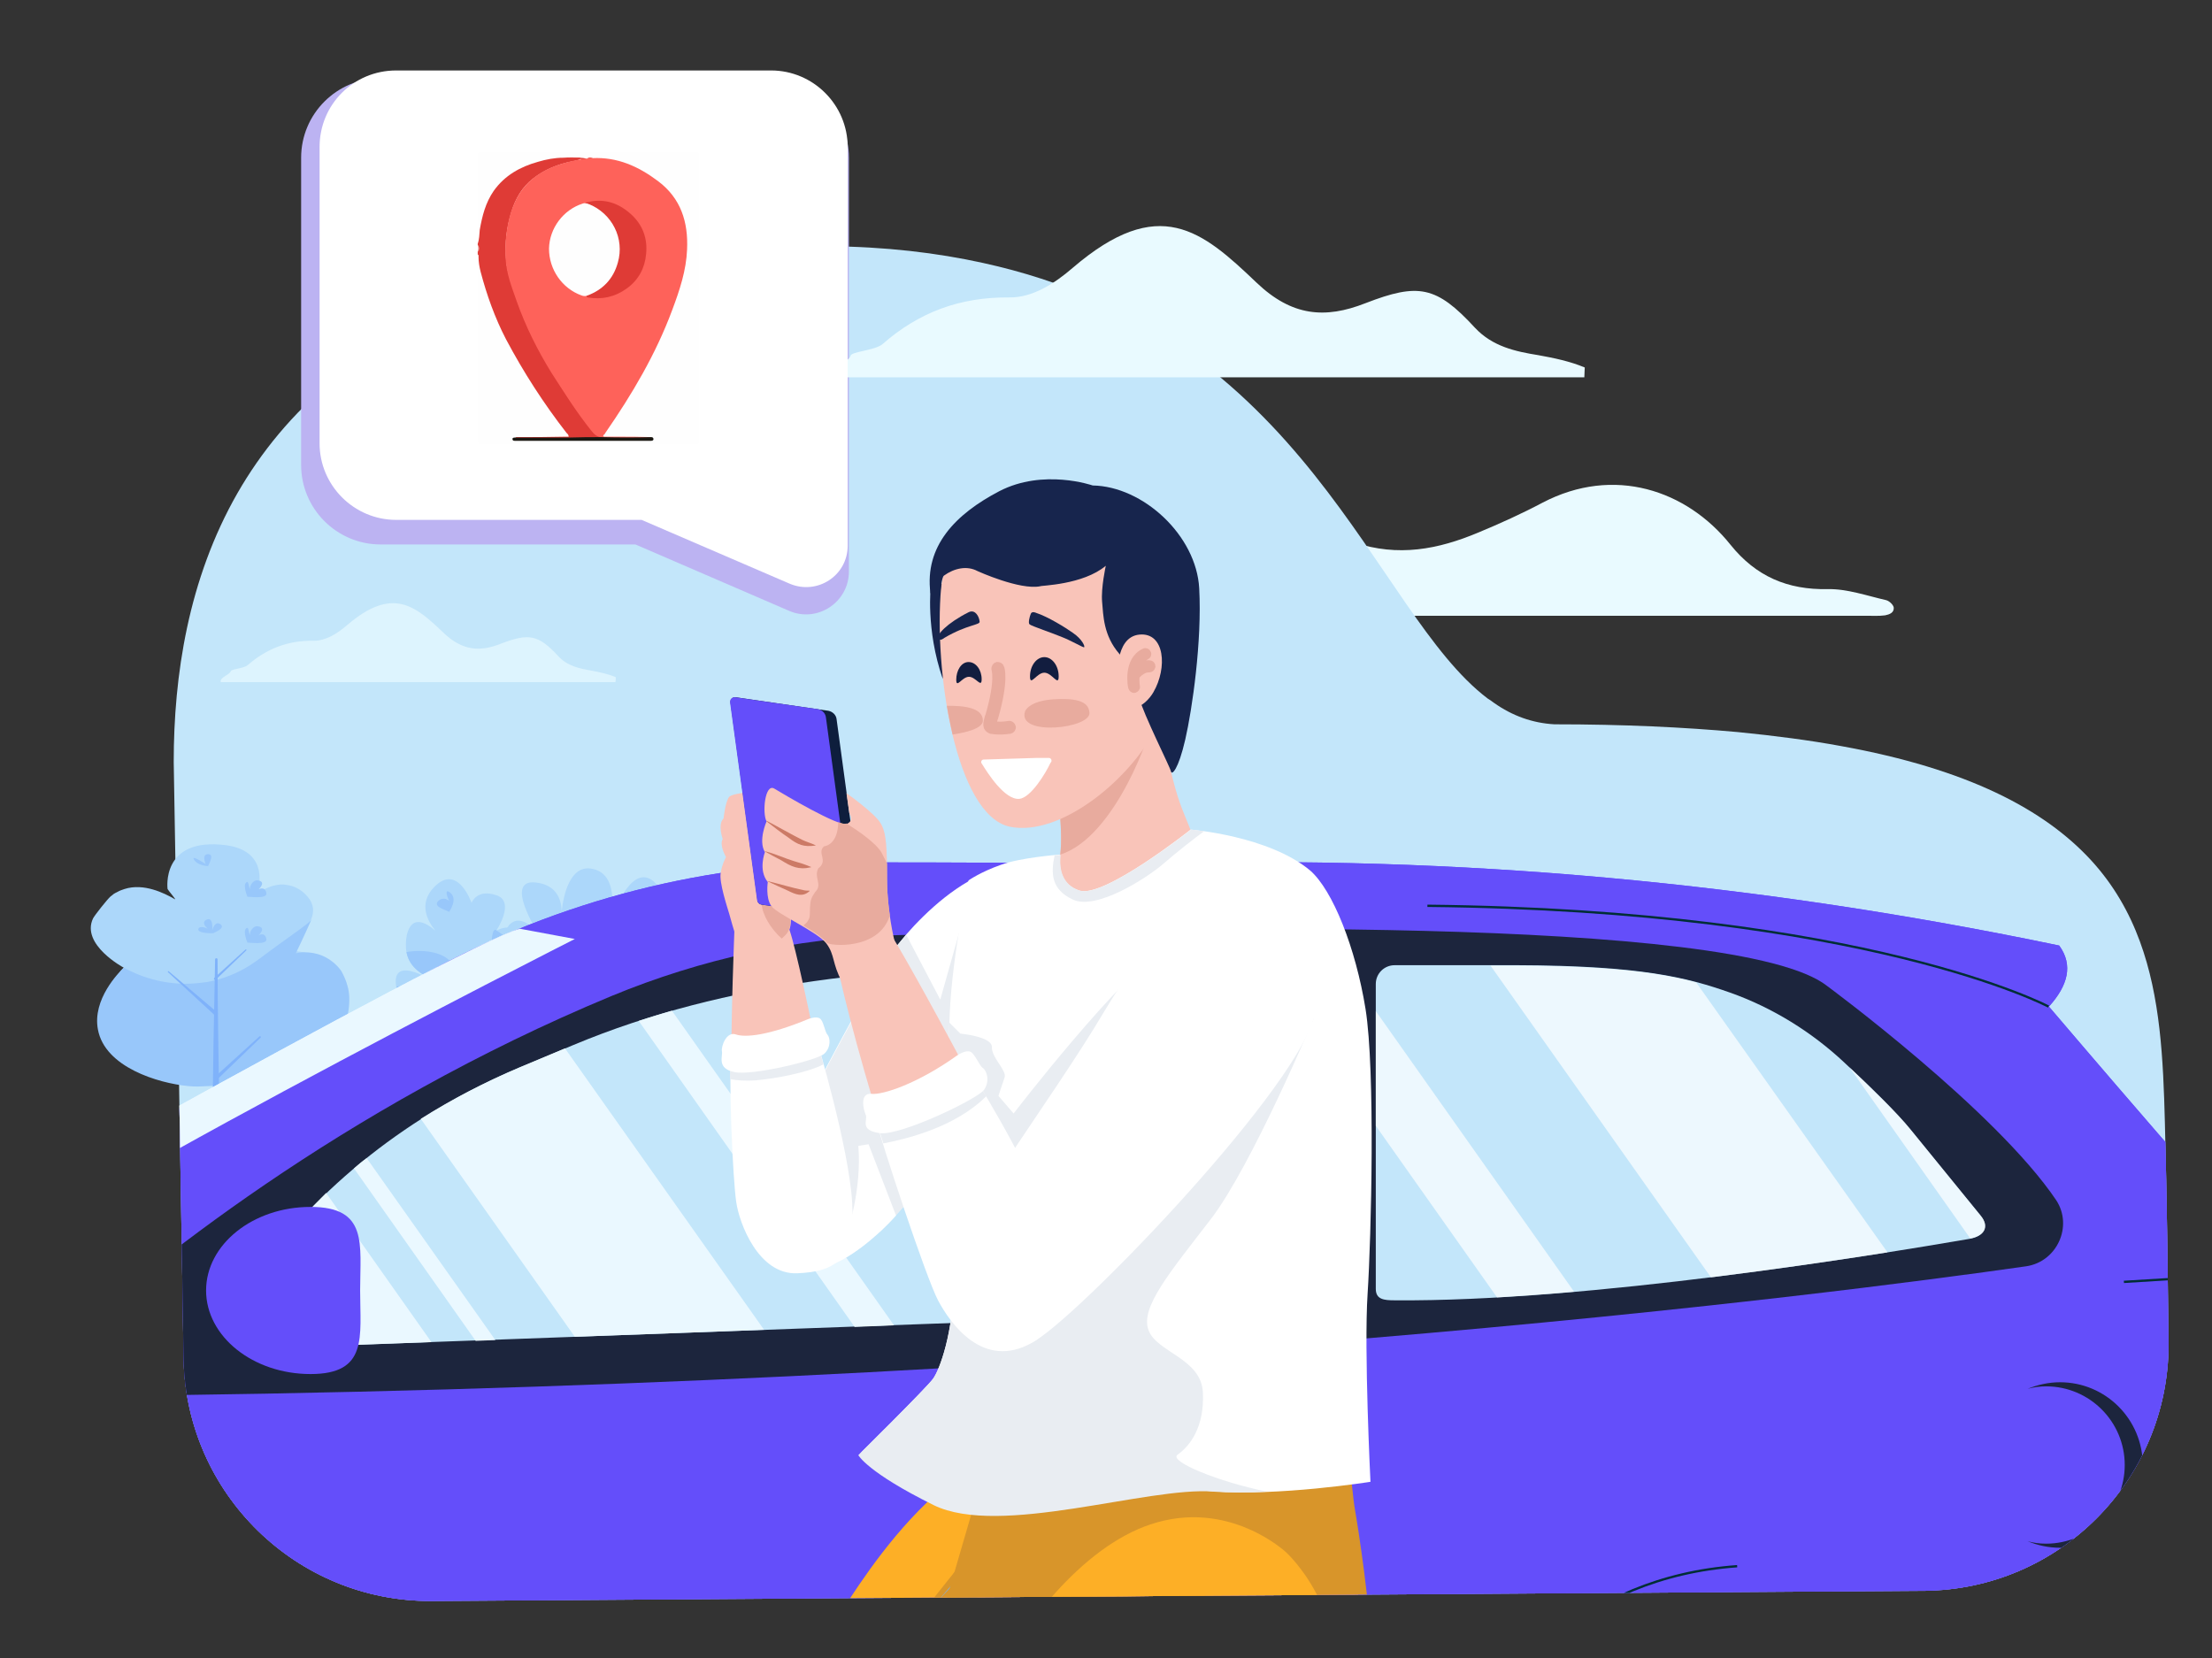 <svg xmlns="http://www.w3.org/2000/svg" xmlns:xlink="http://www.w3.org/1999/xlink" id="Layer_1" x="0px" y="0px" viewBox="0 0 539.9 404.8" style="enable-background:new 0 0 539.9 404.8;" xml:space="preserve"><rect x="0" y="0" width="539.9" height="404.8" fill="#333333" stroke="none"/><style type="text/css">	.st0{fill:#E9FAFF;}	.st1{fill:#C3E6FA;}	.st2{fill:#ACD7FA;}	.st3{fill:#98C7FA;}	.st4{fill:#7FB2FA;}	.st5{fill:#ACDEFA;}	.st6{fill:none;}	.st7{fill:#BCB3F2;}	.st8{clip-path:url(#SVGID_2_);}	.st9{fill:#1C253D;}	.st10{fill:#644EFA;}	.st11{fill:#EAF8FF;}	.st12{opacity:0.7;fill:#FFFFFF;}	.st13{fill:none;stroke:#1C253D;stroke-width:1.867;stroke-miterlimit:10;}	.st14{fill:none;stroke:#002E35;stroke-width:0.56;stroke-miterlimit:10;}	.st15{fill:#5199DB;}	.st16{fill:#3C4647;}	.st17{fill:#EAEAEA;}	.st18{clip-path:url(#SVGID_4_);fill:#939393;}	.st19{clip-path:url(#SVGID_6_);fill:#939393;}	.st20{clip-path:url(#SVGID_8_);}	.st21{clip-path:url(#SVGID_10_);fill:#939393;}	.st22{clip-path:url(#SVGID_12_);fill:#939393;}	.st23{fill:#FDAF26;}	.st24{fill:#DE9681;}	.st25{fill:#D8952A;}	.st26{fill:#6E99C4;}	.st27{fill:#87AFD9;}	.st28{fill:#FFFFFF;}	.st29{fill:#E9EDF2;}	.st30{fill:#F9C4B9;}	.st31{fill:#E8AB9E;}	.st32{fill:#17254D;}	.st33{fill:#121D3F;}	.st34{fill:none;stroke:#E8AB9E;stroke-width:1.66;stroke-miterlimit:10;}	.st35{fill:#0E1E3D;}	.st36{fill:#CC7A66;}	.st37{fill:#D7DFE0;}	.st38{fill:#D1D6DB;}	.st39{fill:#C1CEDB;}	.st40{fill:#D89281;}	.st41{fill:#FEFEFE;}	.st42{fill:#DF3B36;}	.st43{fill:#F6CECD;}	.st44{fill:#FE625A;}	.st45{fill:#1B1812;}	.st46{fill:#E44843;}	.st47{fill:#EA5E59;}	.st48{opacity:0.7;fill:#E9FAFF;}</style><g>	<path class="st0" d="M305.3,133.5c8.4-4.7,17.1-3.8,25.2-1.1c10.8,3.6,20.5,1.7,30.3-2.4c5.3-2.2,10.6-4.6,15.7-7.3  c17.4-9.1,35.2-3.1,45.9,10.3c6.2,7.7,13.9,11,23.7,10.8c4.7-0.1,9.5,1.6,14.3,2.7c0.7,0.2,1.6,1,1.8,1.7c0.2,1.4-1.1,1.8-2.1,2  c-1.5,0.2-3.1,0.1-4.7,0.1c-49.2,0-98.4,0-147.7,0c-2.6,0-5.2,0-7.7,0.1C292,147.9,295.4,139.1,305.3,133.5z"></path></g><path class="st1" d="M528.4,274c-0.4-15.5-1.1-30.6-6.1-44.2c0,0,0,0,0,0c-2.6-7.1-6.4-13.8-11.9-19.8 c-11.4-12.4-30.1-22.3-61.1-27.9c-7.6-1.4-16-2.5-25.1-3.4c-13.2-1.2-28.1-1.9-44.8-1.9c-5.4-0.3-10.3-2.1-14.7-5.2 c-0.5-0.4-1-0.7-1.6-1.1c-28-21.2-43.7-88.9-123.1-106.3c-11.3-2.5-23.9-4-38.1-4.1c-0.9,0-1.8,0-2.7,0c-30.2,0-54.8,3.7-74.7,10 c-1.9,0.6-3.7,1.2-5.4,1.8c-30.8,11-49.7,28.6-61.1,48.4c-12.1,21.1-15.6,44.7-15.6,65.7l0.7,41.2l0,0l0.9,55.6l0.5,29.5h0l0.3,19.3 c0.6,33,27.6,59.4,60.6,59.2l364.1-2.5c33.1-0.2,59.8-27.1,59.8-60.2C529.1,311.3,528.9,292.5,528.4,274z"></path><g>	<path class="st2" d="M82.9,241c-2.9,7.5-11.7,16.5-24.6,19.5c-1.7,0.4-4.2,0.9-7.2,1.1c-0.5,0-1,0-1.5,0c-3,0-6.3-0.4-9.9-1.7  c-3.1-1.1-13.2-4.8-14-12.8c-0.5-5.3,3.2-9.5,4.5-10.9l0,0c0,0-10.5-5.6-7.5-12c0.4-0.8,3.5-4.7,4.3-5.4c0.1-0.1,0.3-0.2,0.4-0.3  c0.2-0.2,0.5-0.4,0.7-0.5c0.2-0.1,0.4-0.2,0.6-0.3c0.5-0.3,1.1-0.5,1.7-0.7c4.7-1.5,9.7,1,12.3,2.5c0.4,0.2-1.6-2.1-1.8-2.5  c0,0-1.7-12.7,14.2-10.7c11.4,1.5,7.7,11.7,7.7,11.8c0,0,1.2-0.9,3-1.6c0.3-0.1,0.6-0.2,0.9-0.3c0.2,0,0.4-0.1,0.5-0.1  c0.9-0.2,1.8-0.3,2.7-0.1c1.7,0.2,3.6,1,5.2,2.9c1.6,1.9,1.6,3.8,0.8,5.6c-1.8,4.1-7.9,7.5-7.9,7.5s10-0.6,15,4.7  C84.5,238,83.1,240.2,82.9,241L82.9,241z"></path>	<path class="st3" d="M82,254.4c-6.6,9.5-21.3,10.2-30.9,10.7c-2.2,0.1-3.4,0.2-5.2,0c-7.3-0.7-20.3-4.6-22-13.8  c-1.4-7.4,5.1-13.9,6.3-15.1l0,0c2.9,1.6,9.5,4.6,17.9,3.8c0.6-0.1,1.1-0.1,1.7-0.2c0.3,0,0.5-0.1,0.8-0.1c3.9-0.7,7.4-2.2,10.3-4  c0.9-0.6,1.8-1.2,2.6-1.8c6.2-4.7,12-8.5,12.5-9.4c-0.8-0.7,0.9,0.7,0,0c-1.8,4.1-3.8,8.2-3.8,8.2s6.3-1.7,10.8,3.9  c0,0,1.2,1.7,1.8,4C85.8,243.8,85.3,249.7,82,254.4L82,254.4z"></path>	<path class="st4" d="M53.6,273.9c0,1.2-1.8,1.2-1.8,0c0-1.2,0-3.2,0.1-4.4c0.1-9,0.3-20.8,0.5-29.8l0.1-5.5c0-0.4,0.6-0.4,0.6,0  C53.1,246.8,53.4,261.3,53.6,273.9L53.6,273.9z"></path>	<path class="st4" d="M52.3,238.7l7.6-6.9c0.1-0.1,0.2-0.1,0.2,0c0.1,0.1,0.1,0.2,0,0.2l-7.4,7.1c-0.1,0.1-0.3,0.1-0.4,0  C52.2,239.1,52.2,238.9,52.3,238.7L52.3,238.7z"></path>	<path class="st4" d="M52.3,263l11-10c0.1-0.1,0.3-0.1,0.3,0c0.1,0.1,0.1,0.2,0,0.3l-10.7,10.3c-0.2,0.2-0.5,0.2-0.6,0  C52.2,263.5,52.2,263.2,52.3,263L52.3,263z"></path>	<path class="st4" d="M52.4,247.8L41,237.3c0,0-0.1-0.1,0-0.2c0,0,0.1-0.1,0.2,0l11.8,10c0.2,0.2,0.2,0.4,0.1,0.6  C52.9,247.9,52.6,248,52.4,247.8C52.4,247.8,52.4,247.8,52.4,247.8L52.4,247.8z"></path>	<path class="st3" d="M50.8,211.4c0-0.2,1.7-2.9,0-2.9s-0.6,2.4-0.6,2.4s-3.8-2.5-2.8-1C48.4,211.4,50.8,211.4,50.8,211.4z"></path>	<path class="st3" d="M53.8,225.6c-1.4-1-2,1.5-2,1.5s0.4-3.7-1.6-2.5c-0.8,0.5-0.3,1.4,0.5,2.1c-1-0.5-2.2-0.6-2.3,0.1  c-0.2,1.1,3.6,1,3.6,1C52.1,227.7,55.2,226.6,53.8,225.6L53.8,225.6z"></path>	<path class="st3" d="M65,229.1c-0.4-1.7-1.9-0.8-1.9-0.8s2.1-1.9-0.2-2.2c-1-0.2-2,1.2-1.9,2.2c-0.4-1-0.3-2.2-0.9-1.7  c-0.9,0.7,0.3,3.5,0.3,3.5C60.6,230,65.5,230.8,65,229.1z"></path>	<path class="st3" d="M65,217.9c-0.4-1.7-1.9-0.8-1.9-0.8s2.1-1.9-0.2-2.2c-1-0.2-2,1.2-1.9,2.2c-0.4-1-0.3-2.2-0.9-1.7  c-0.9,0.7,0.3,3.5,0.3,3.5C60.6,218.8,65.5,219.6,65,217.9z"></path>	<path class="st5" d="M191.1,221.8l-7-0.4l0.4-5.7C186.7,217.7,188.9,219.7,191.1,221.8z"></path>	<path class="st5" d="M183.5,230.7l17.2,1.1c2.3,2.6,4.6,5.3,6.8,8.1l-24.4-1.6L183.5,230.7L183.5,230.7z"></path>	<path class="st1" d="M114.8,231l53.4,3.4l0.6-9.4l-53.4-3.4L114.8,231z"></path>	<path class="st2" d="M159.8,255.2c2.8,4.8,26.2,5,32.8,0.5c0.7-0.5,2.3-1.6,2.4-3.2c0-2.1-3.1-3.5-3.1-3.5s7.2-2.1,10-6.8  c1.5-2.4,0.2-4-1.9-4.3c1.2-1,2.2-2.3,2.6-3.7c-1.8-2.1-3.7-4.2-5.6-6.2c-2.4,1.2-4.8,4.5-6.2,6.9c1.4-2.5,3.2-6.4,3.6-9.7  c-1.4-1.4-2.7-2.7-4.1-4.1c-1.5,1.4-2.8,4-2.8,4s0.4-3.2,0.3-6.4c-2-1.8-4-3.6-6.1-5.4c-3.6,3-3.4,11.4-3.2,14.4  c-0.3-3.5-1.8-13.5-6.9-10.8c-4.7,2.5-2.7,9.8-1.5,13c-1-2-3.1-5-7.1-3.6c-0.5,0.2-1,0.4-1.3,0.7c-2.6,2.2-0.6,6.9,0.5,9.1  c0.2,0.4,0.4,0.8,0.5,1c-0.1-0.2-0.3-0.5-0.6-0.9c-1.2-1.6-3.7-4.4-6.6-2.9c-1.6,0.9-1.1,3.4,0.1,6.1c0.2,0.4,0.4,0.8,0.6,1.2  c0.1,0.1,0.1,0.3,0.2,0.4c1.1,2.1,2.4,4.1,3.3,5.4c-0.8-0.7-1.9-1.2-2.8-0.2c-1.7,1.8-1,7.6,5.4,4.6c-2.2,1.5-2.7,2.6-2.7,3.4  C159.6,254.6,159.6,254.9,159.8,255.2L159.8,255.2z"></path>	<path class="st2" d="M116.8,241c0.3-0.2,0.6-0.3,1-0.2c-1-1-1-3.2-0.5-5c0.5-1.7,1.4-3,2.5-3c0,0,0,0,0,0l3,0.2c0,0-1-2,0-4.7  c0.2-0.7,0.6-1.3,1.1-2c0.1-0.1,0.2-0.2,0.2-0.3c3-3.7,7.2,1.8,7.3,1.9c-0.1-0.2-8.5-13.3-0.7-12.5c5.5,0.6,6.3,4.6,6.4,7  c0.4-3.7,2-11.6,7.6-10.3c7,1.5,4.3,12.7,4.2,13.3c0.2-0.8,4.6-14.4,10.2-10.6c5.7,3.8-4.2,15.2-4.4,15.4c0.1-0.1,3.9-3.5,6.8-3.4  c1.2,0.1,2.3,0.8,2.8,2.6c0.6,2.4-0.5,4.6-2.3,6.5c0,0,0,0.1-0.1,0.1c-1.2,1.2-2.6,2.4-3.8,3.2c-0.7,0.5-1.4,0.9-2,1.3  c-0.9,0.5-1.6,0.9-1.7,0.9c0.1,0,0.9-0.3,1.9-0.5c0.6-0.1,1.3-0.2,2-0.3c0.6,0,1.2,0,1.8,0.1c2.2,0.5,4,2.3,2.8,7.3  c-0.1,0.5-0.8,4.1-3.2,7c-0.3,0.3-0.6,0.6-0.9,0.9c-0.2,0.2-0.4,0.3-0.6,0.5c-0.6,0.5-1.8,1-3.2,1.4c-4.1,1.1-10.9,1.8-16.2,1.3  c-7.6-0.6-7.7-1.7-9.2-3c-0.4-0.3-0.9-0.7-1.7-1.1c-0.8-0.4-1.6-0.7-2.3-1.1c-5.2-2.8-8.7-6.5-9.3-9.8  C116.3,243.6,116,241.7,116.8,241z"></path>	<path class="st2" d="M96.7,240.8c-0.6-3.8,1.4-4.2,3.4-3.8c1.3,0.3,2.7,0.9,3.4,1.2c0.3,0.1,0.5,0.2,0.5,0.2c0-0.3-4-1.7-4.8-6  c-0.2-1.2-0.2-2.6,0.1-4.2c1.2-5,4.7-3,7-1c-2-2.4-4.2-6.6-0.4-10.6c5.8-6.1,9.2,3.8,9.2,3.8s1.2-3.5,6-1.9c4.8,1.5,0.1,8.6,0,8.7  c0,0,1.3-0.8,2.8-0.8c1.7-0.1,3.7,0.7,4.5,4.5c0.8,3.5-0.7,5.8-2.4,7.3c-1.5,1.3-3.1,1.9-3.5,2c0.4-0.1,2.3-0.6,4.1-0.3  c1.7,0.3,3.4,1.4,3.8,4.1c0.6,4,0.5,7.7-0.7,9.8c-0.4,0.7-0.9,1.3-1.6,1.6c-0.4,0.2-0.7,0.2-1.2,0.3c-0.1,0-0.1,0-0.2,0  c-4,0.2-19.9,3.2-23-3.6c0,0-5.1-2.3-6.8-10.5C96.8,241.2,96.8,241,96.7,240.8L96.7,240.8z"></path>	<path class="st3" d="M150.9,251.9c-0.5-3.6-1.3-12.6,2.4-14.7c1.3-0.7,3.3-0.8,4.1,0.3c0.4,0.6,0.7,1.9,0.8,1.9  c0.1,0.4,0.1,0.9,0.2,1.4c0.3,2.1,0.5,4.2,0.8,2.4c0.2-1,0.5-1.7,1-2.3c1.3-1.4,3.8-1.5,8.4-0.9c6.4,0.9-0.6,6.5,1.1,10.5  c1.7,4,2.6-1.3,5.9-3.4c3.3-2.2,1.9,1.1,2.8,5.9c0.9,4.8,14.3,2.6,14.3,2.6c-6.6,4.6-30.1,4.3-32.8-0.5c-0.3,0.3-0.6,0.6-0.9,0.9  c-0.2,0.2-0.4,0.3-0.6,0.5c-0.6,0.5-1.8,1-3.2,1.4C152.5,256.3,151.2,254.2,150.9,251.9L150.9,251.9z"></path>	<path class="st3" d="M118.9,241.3c-2.8-5.8-0.7-4.5,0.3-5.4c0.4-0.3,0.5-1.6,0.6-3.1c0.2-2.9,0.2-6.6,1.4-5.7l1.7,1.2l0.2,0.2  c0.1,0.3,1.4,5.3,3,9.6c0.2,0.6,0.4,1.1,0.6,1.7c1.4,3.6,2.9,6.1,3.8,4.1c2-4.6,5.4-5.7,5.9-2.2c0.6,3.5-3.7,9.6,0.7,7.2  c4.5-2.3,5.9-6.3,7.6-2.3c1.7,4,1,8.6,3.5,6.6c0.8-0.7,1.8-1.1,2.7-1.2c1.8-0.3,3.5,0.4,4.1,1.2c0.3,0.5,2.2,1.6,3.9,3  c-0.2,0.2-0.4,0.3-0.6,0.5c-0.6,0.5-1.8,1-3.2,1.4c-4.1,1.1-10.9,1.8-16.2,1.3c-7.6-0.6-7.7-1.7-9.2-3c-0.4-0.3-0.9-0.7-1.7-1.1  c-0.4,0.2-0.7,0.2-1.2,0.3c-0.1,0-0.1,0-0.2,0c-0.3-0.5-0.6-0.9-0.9-1.4C122.1,248.6,121,245.8,118.9,241.3L118.9,241.3z"></path>	<path class="st3" d="M96.8,240.8c1.9-0.3,4.5,1.5,5.7,1.7c2.1,0.2,1.5-4.1,1.5-4.1c0-0.3-4-1.7-4.8-6c3.7-0.7,9.4-0.2,11.2,3  c1.7,3.2,4.7,1.2,6.8,0.4c0.9-0.3,1.6-0.4,2,0.1c1.2,1.6,8.3,13.9,10.5,17.8c0.4,0.7,0.7,1.2,0.7,1.2s-0.1,0.6-0.5,1.4  c-0.4-0.3-0.9-0.7-1.7-1.1c-0.4,0.2-0.7,0.2-1.2,0.3c-0.1,0-0.1,0-0.2,0c-4,0.2-19.9,3.2-23-3.6c0,0-5.1-2.3-6.8-10.5  C96.8,241.2,96.8,241,96.8,240.8L96.8,240.8z"></path>	<path class="st3" d="M186.9,227.5c-0.1-2.9-2.4,1.4-2.6,2.3c-0.2,0.9-0.3-3-2.2-2.5s1.3,4.9,1.3,4.9  C184.6,231.8,187,230.4,186.9,227.5z"></path>	<path class="st3" d="M147.3,232.8c2-1.4-3.1-1.5-3.8-1.5c-0.7,0,1.6-0.5,1.5-2.7c-0.1-2.2-3.4,1.8-3.4,1.8s-0.2-2.9-1.3-3.9  c-1.1-1,0.1,4.7,0.4,5.9C140.7,232.4,145.3,234.2,147.3,232.8z"></path>	<path class="st3" d="M190.5,243.3c0,0,4.6-0.5,4.7-3.5c0.1-3-3,1.4-3,1.4s0.4-2-1.4-2.3C189,238.6,190.5,243.3,190.5,243.3  L190.5,243.3z"></path>	<path class="st3" d="M171.5,237.7c0,0,2.2,0.6,3.7-2.4c1.5-3-2.5,0-2.7,0.8c-0.3,0.8-0.7-2.1-2.3-1.8  C168.6,234.5,171.5,237.4,171.5,237.7L171.5,237.7z"></path>	<path class="st3" d="M109.6,222.6c0,0,2.2-3,0.4-4.6c-1.8-1.6-0.7,1.6-0.2,2.1c0.5,0.5-1.1-1.7-2.8-0.2  C105.4,221.4,109.3,222.2,109.6,222.6L109.6,222.6z"></path>	<path class="st3" d="M138.9,236.4c-1.5-0.9-0.7,1.8-0.7,1.8s-0.4-1.8-1.5-0.7c-1.1,1.1,2.7,3.5,3.1,4.1  C139.7,241.6,140.3,237.3,138.9,236.4z"></path>	<rect x="9" y="201.9" class="st6" width="208.5" height="109.6"></rect></g><path class="st7" d="M92.9,19.1h94.9c10.7,0,19.4,8.7,19.4,19.4v101c0,7.5-7.7,12.6-14.6,9.6l-37.5-16.2H92.9 c-10.7,0-19.4-8.7-19.4-19.4v-75C73.5,27.8,82.2,19.1,92.9,19.1z"></path><g>	<defs>		<path id="SVGID_1_" d="M528.4,274c-0.4-15.5-1.1-30.6-6.1-44.2c0,0,0,0,0,0c-2.6-7.1-6.4-13.8-11.9-19.8   c-11.4-12.4-30.1-22.3-61.1-27.9c-7.6-1.4-16-2.5-25.1-3.4c-13.2-1.2-28.1-1.9-44.8-1.9c-5.4-0.3-10.3-2.1-14.7-5.2   c-0.5-0.4-1-0.7-1.6-1.1c-28-21.2-43.7-88.9-123.1-106.3c-11.3-2.5-23.9-4-38.1-4.1c-0.9,0-1.8,0-2.7,0c-30.2,0-54.8,3.7-74.7,10   c-1.9,0.6-3.7,1.2-5.4,1.8c-30.8,11-49.7,28.6-61.1,48.4c-12.1,21.1-15.6,44.7-15.6,65.7l0.7,41.2l0,0l0.9,55.6l0.5,29.5h0   l0.3,19.3c0.6,33,27.6,59.4,60.6,59.2l364.1-2.5c33.1-0.2,59.8-27.1,59.8-60.2C529.1,311.3,528.9,292.5,528.4,274z"></path>	</defs>	<clipPath id="SVGID_2_">		<use xlink:href="#SVGID_1_" style="overflow:visible;"></use>	</clipPath>	<g class="st8">		<path class="st9" d="M559.7,494.6H367.1c0,0-2.8-93,94.3-92.1C461.4,402.5,544.8,394.1,559.7,494.6z"></path>		<path class="st9" d="M367.1,513l-374.5,6.8l-84.5-99l-79,99h-5.4c-5.2-0.4-9.1-4.7-9-9.9c0.4-26.8,10.7-102.8,97.9-100   c0,0,88.4-15.1,89.2,96.2l365.1-2.9L367.1,513z"></path>		<path class="st10" d="M103.9,237.6l-141.6,77.7c-40.8,6.7-83.8,13.8-128.2,21.2c-25.5,7.4-47.9,18.1-67.2,32.4   c-13.6,16-21.7,33.2-26.1,51c-2.5,25.3-0.5,47.7,7.5,66c9,12.7,20.2,20.9,33.6,24.9c14.5,11.7,26.4,16.6,34.9,12.4l-0.4-4.4   c-2.1-23.4,2.9-47.1,15.4-67c17.6-28.2,44.6-42.1,80.9-41.8c57.9,1.2,87.8,41.1,89.2,96.2c0.3,12.8,365.1-2.9,365.1-2.9   c0.8-62.6,30.7-97.8,94.6-100.8c57,0.8,87.5,34.2,98.3,92.1l14.9,2.5c1.1-16,4.7-30.2,16.2-38.6c1.9-21.5,1.9-51.7-7.5-53.5   c-9.3-1.9-19.9-95.2-27.4-95.8c-4-2.4-56-63.5-56-63.5c4.6-5.1,6-10.1,2.5-14.9c-72.4-15.1-146.5-22.3-222.8-19.9   c-23.9-0.3-47.2-0.4-69.6-0.4C172.9,210.4,136.4,219.7,103.9,237.6z"></path>		<path class="st9" d="M502.8,337.4c-2.8,0-5.4,0.6-7.9,1.6c1.5-0.4,3-0.6,4.5-0.6c10.6,0,19.2,8.6,19.2,19.2   c0,10.6-8.6,19.2-19.2,19.2c-1.6,0-3.1-0.2-4.5-0.6c2.4,1,5.1,1.6,7.9,1.6c11.2,0,20.2-9.1,20.2-20.2   C523,346.5,514,337.4,502.8,337.4z"></path>		<path class="st9" d="M494.5,309.1c-46.9,6.7-224.3,29.7-476,31.7c-6.2,0-9.3-7.6-4.6-11.8c21.3-19.4,69.2-58.4,135.4-85.9   c21.8-9,45-14.1,68.5-14.8c63.8-2.1,206.5-4.9,228.2,12.4c0,0,41.1,30.3,55.9,52.3C506,299.3,502.1,308,494.5,309.1z"></path>		<path class="st1" d="M480.7,302.4c-23.2,4-93.3,15.4-140.3,15c-2.6,0-4.6-0.2-4.6-2.8v-74.4c0-2.6,2.1-4.6,4.6-4.6h29.9   c30.2,0.1,41.5,3,52,6.7c10.4,3.7,19.9,9.6,27.9,17.1c5.9,5.5,12.7,12.1,16.1,16.3l17.1,21C485.7,299.5,484.2,301.8,480.7,302.4z"></path>		<path class="st1" d="M268,243.1c0-4.1-3.3-7.4-7.4-7.4l0,0c-41.7,0-82.9,3.6-120.7,19.4l-12.9,5.4c-26.7,11.2-49.4,29-65.2,51.5   l0,0c-5.1,7.3,0.7,16.8,10.3,16.8l188.6-6.9c4.1,0,7.4-3.3,7.4-7.4V243.1z"></path>		<path class="st11" d="M126.9,226.7l13.4,2.5c0,0-137.5,69.7-155,87.8l-23-1.5C-37.8,315.4,112.5,230.3,126.9,226.7z"></path>		<g>			<path class="st6" d="M340.5,235.7c-2.6,0-4.6,2.1-4.6,4.6v6.6l48.4,68.5c11.2-1,22.5-2.2,33.3-3.6l-53.8-76.1H340.5z"></path>			<path class="st6" d="M335.8,314.7c0,2.6,2.1,2.8,4.6,2.8c7.8,0.1,16.2-0.2,25-0.7l-29.6-41.9V314.7z"></path>			<path class="st6" d="M451.4,260.5c-0.4-0.3-0.7-0.7-1.1-1c-8.1-7.5-17.5-13.5-27.9-17.1c-2.6-0.9-5.3-1.8-8.3-2.6l46.6,65.9    c8.3-1.3,15.2-2.5,20.1-3.3c0.1,0,0.2,0,0.2-0.1L451.4,260.5z"></path>			<path class="st12" d="M335.8,274.8l29.6,41.9c6.1-0.4,12.4-0.8,18.8-1.4l-48.4-68.5V274.8z"></path>			<path class="st12" d="M483.5,296.8l-17.1-21c-3.2-4-9.4-10-15-15.3l29.5,41.8C484.3,301.7,485.7,299.5,483.5,296.8z"></path>			<path class="st12" d="M370.4,235.7h-6.6l53.8,76.1c16-2,31.1-4.2,43.1-6.1L414,239.8C405,237.4,393,235.8,370.4,235.7z"></path>		</g>		<g>			<path class="st6" d="M89.5,282.6l31.4,44.4l19.3-0.7l-37.6-53.2C98.1,276.1,93.7,279.2,89.5,282.6z"></path>			<path class="st6" d="M79.7,291.2l25.7,36.4l10.8-0.4l-29.7-42.1C84.1,287.1,81.8,289.2,79.7,291.2z"></path>			<path class="st6" d="M61.7,312L61.7,312c-5.1,7.3,0.7,16.8,10.3,16.8l14.1-0.5l-17.7-25C66.1,306.1,63.8,309,61.7,312z"></path>			<path class="st6" d="M139.8,255.1l-1.9,0.8l48.6,68.7l22.1-0.8l-52.7-74.7C150.5,251,145.1,252.9,139.8,255.1z"></path>			<path class="st6" d="M238.5,236.1c-25.4,1-50.5,3.8-74.5,10.6l54.2,76.8l42.3-1.5c4.1,0,7.4-3.3,7.4-7.4v-36.7L238.5,236.1z"></path>			<path class="st11" d="M68.4,303.3l17.7,25l19.2-0.7l-25.7-36.4C75.7,295.1,71.9,299.1,68.4,303.3z"></path>			<path class="st11" d="M155.9,249.2l52.7,74.7l9.6-0.4L164,246.7C161.3,247.5,158.6,248.3,155.9,249.2z"></path>			<path class="st11" d="M86.4,285.2l29.7,42.1l4.8-0.2l-31.4-44.4C88.5,283.4,87.4,284.3,86.4,285.2z"></path>			<path class="st11" d="M126.9,260.5c-8.5,3.6-16.6,7.8-24.2,12.6l37.6,53.2l46.2-1.7l-48.6-68.7L126.9,260.5z"></path>			<path class="st11" d="M268,243.1c0-4.1-3.3-7.4-7.4-7.4h0c-7.4,0-14.7,0.1-22.1,0.4l29.5,41.8V243.1z"></path>		</g>		<path class="st11" d="M-237.3,388.1L-237.3,388.1c5.6-10.6,14.3-19.2,24.9-24.6l29.3-14.8c6.2-3.2,13.5-3.7,20.1-1.6h0   c2,0.6,3.3,2.5,3.3,4.5l0,0c0,7.1-3.7,13.7-9.8,17.4l-26,15.8c-3.5,2.1-7.3,3.6-11.2,4.4l-25.6,5.4   C-236.1,395.5-239.1,391.6-237.3,388.1z"></path>		<path class="st13" d="M268,482.5"></path>		<path class="st13" d="M268,345.9"></path>		<path class="st14" d="M272.8,357.7v124.8L17,490.6c0,0,9.3-61.6-41.1-88.2"></path>		<path class="st14" d="M272.8,482.5h63c0,0,12.8-94.8,88.2-100.2"></path>		<path class="st9" d="M-251.9,485.9c0,0,25.1,15.4,37,13.2c3.7-0.7,7.5-0.6,11.2-0.2l5.1,0.5c8.3,0.9,14.7,7.8,15,16.2l0.2,7.6   c0,0-13.1,6-34.9-12.4C-218.2,510.8-234.4,508-251.9,485.9z"></path>		<path class="st15" d="M-172.9,345.8c-2.5,0.4-3.8,3-2.8,5.3c3.1,6.9,1.3,21.7-34.5,39c0,0,0.6,3.7,26.1-12.2   c0,0,26.7-7.5,24.3-26.2C-159.7,351.7-158,343.4-172.9,345.8z"></path>		<path class="st10" d="M87.9,315c0,11.3,2,20.4-12.1,20.4s-25.5-9.2-25.5-20.4s11.4-20.4,25.5-20.4S87.9,303.7,87.9,315z"></path>		<g>			<circle class="st16" cx="-89.4" cy="505" r="86.5"></circle>							<ellipse transform="matrix(0.707 -0.707 0.707 0.707 -383.289 84.73)" class="st17" cx="-89.4" cy="505" rx="64" ry="64"></ellipse>			<circle class="st6" cx="-89.4" cy="505" r="64"></circle>			<g>				<defs>					<circle id="SVGID_3_" cx="-89.4" cy="505" r="52.7"></circle>				</defs>				<use xlink:href="#SVGID_3_" style="overflow:visible;fill:#CCCCCC;"></use>				<clipPath id="SVGID_4_">					<use xlink:href="#SVGID_3_" style="overflow:visible;"></use>				</clipPath>				<path class="st18" d="M-92.9,487.8l-11-22.5c-2.3-4.8-1.1-12.4,2.4-14.1c5.8-2.7,14.6-4.8,24.8,0.4c3.4,1.7,4.6,9.4,2.2,14.1     l-11.2,22.1C-87.7,491.6-91,491.6-92.9,487.8z"></path>				<path class="st18" d="M-85.6,521.3l11,22.5c2.3,4.8,1.1,12.4-2.4,14.1c-5.8,2.7-14.6,4.8-24.8-0.4c-3.4-1.7-4.6-9.4-2.2-14.1     l11.2-22.1C-90.8,517.5-87.5,517.5-85.6,521.3z"></path>				<path class="st18" d="M-72.4,501.3l22.5-11c4.8-2.3,12.4-1.1,14.1,2.4c2.7,5.8,4.8,14.6-0.4,24.8c-1.7,3.4-9.4,4.6-14.1,2.2     l-22.1-11.2C-76.2,506.5-76.2,503.2-72.4,501.3z"></path>				<path class="st18" d="M-105.9,508.6l-22.5,11c-4.8,2.3-12.4,1.1-14.1-2.4c-2.7-5.8-4.8-14.6,0.4-24.8c1.7-3.4,9.4-4.6,14.1-2.2     l22.1,11.2C-102.1,503.4-102.1,506.7-105.9,508.6z"></path>				<circle class="st18" cx="-121.4" cy="470.4" r="12.7"></circle>				<circle class="st18" cx="-54.1" cy="470.4" r="12.7"></circle>				<circle class="st18" cx="-123" cy="538" r="12.7"></circle>				<circle class="st18" cx="-55.7" cy="538" r="12.7"></circle>			</g>		</g>		<g>			<circle class="st16" cx="463.1" cy="505" r="86.5"></circle>			<circle class="st17" cx="463.1" cy="505" r="64"></circle>			<g>				<defs>											<ellipse id="SVGID_5_" transform="matrix(0.707 -0.707 0.707 0.707 -222.176 475.641)" cx="463.1" cy="506" rx="52.7" ry="52.7"></ellipse>				</defs>				<use xlink:href="#SVGID_5_" style="overflow:visible;fill:#CCCCCC;"></use>				<clipPath id="SVGID_6_">					<use xlink:href="#SVGID_5_" style="overflow:visible;"></use>				</clipPath>				<path class="st19" d="M448.4,496.3l-23.7-8.1c-5-1.7-9.5-8.1-8.3-11.7c2.1-6,7-13.7,17.9-17.3c3.6-1.2,9.9,3.4,11.5,8.5     l7.7,23.5C454.8,495.3,452.4,497.7,448.4,496.3z"></path>				<path class="st19" d="M477.2,514.9l23.7,8.1c5,1.7,9.5,8.1,8.3,11.7c-2.1,6-7,13.7-17.9,17.3c-3.6,1.2-9.9-3.4-11.5-8.5     l-7.7-23.5C470.8,515.8,473.2,513.5,477.2,514.9z"></path>				<path class="st19" d="M472.4,491.3l8.1-23.7c1.7-5,8.1-9.5,11.7-8.3c6,2.1,13.7,7,17.3,17.9c1.2,3.6-3.4,9.9-8.5,11.5l-23.5,7.7     C473.4,497.8,471,495.4,472.4,491.3z"></path>				<path class="st19" d="M453.9,520.2l-8.1,23.7c-1.7,5-8.1,9.5-11.7,8.3c-6-2.1-13.7-7-17.3-17.9c-1.2-3.6,3.4-9.9,8.5-11.5     l23.5-7.7C452.9,513.8,455.3,516.2,453.9,520.2z"></path>									<ellipse transform="matrix(0.707 -0.707 0.707 0.707 -234.715 441.789)" class="st19" cx="415.9" cy="504.2" rx="12.7" ry="12.7"></ellipse>									<ellipse transform="matrix(0.707 -0.707 0.707 0.707 -187.138 461.496)" class="st19" cx="463.5" cy="456.6" rx="12.7" ry="12.7"></ellipse>									<ellipse transform="matrix(0.707 -0.707 0.707 0.707 -255.605 489.079)" class="st19" cx="462.6" cy="553.1" rx="12.7" ry="12.7"></ellipse>									<ellipse transform="matrix(0.707 -0.707 0.707 0.707 -208.027 508.786)" class="st19" cx="510.1" cy="505.5" rx="12.7" ry="12.7"></ellipse>			</g>		</g>		<path class="st14" d="M-37.8,328.8l-104.4,21.1c0,0-2.8,41.2-83.2,59.3c0,0-25.2,30.3,0,67.6"></path>		<line class="st14" x1="581.9" y1="404.5" x2="542.7" y2="406.9"></line>		<line class="st14" x1="557.6" y1="310.5" x2="518.4" y2="312.9"></line>		<path class="st14" d="M500,245.7c0,0-44.3-23.5-151.6-24.6"></path>	</g></g><g>	<defs>		<path id="SVGID_7_" d="M528.4,274c-0.4-15.5-1.1-30.6-6.1-44.2c0,0,0,0,0,0c-2.6-7.1-6.4-13.8-11.9-19.8   c-11.4-12.4-30.1-22.3-61.1-27.9c-7.6-1.4-16-2.5-25.1-3.4c-13.2-1.2-28.1-1.9-44.8-1.9c-5.4-0.3-10.3-2.1-14.7-5.2   c-0.5-0.4-1-0.7-1.6-1.1c-28-21.2-43.7-88.9-123.1-106.3c-11.3-2.5-23.9-4-38.1-4.1c-0.9,0-1.8,0-2.7,0c-30.2,0-54.8,3.7-74.7,10   c-1.9,0.6-3.7,1.2-5.4,1.8c-30.8,11-49.7,28.6-61.1,48.4c-12.1,21.1-15.6,44.7-15.6,65.7l0.7,41.2l0,0l0.9,55.6l0.5,29.5h0   l0.3,19.3c0.6,33,27.6,59.4,60.6,59.2l364.1-2.5c33.1-0.2,59.8-27.1,59.8-60.2C529.1,311.3,528.9,292.5,528.4,274z"></path>	</defs>	<clipPath id="SVGID_8_">		<use xlink:href="#SVGID_7_" style="overflow:visible;"></use>	</clipPath>	<g class="st20">		<path class="st9" d="M559.7,494.6H367.1c0,0-2.8-93,94.3-92.1C461.4,402.5,544.8,394.1,559.7,494.6z"></path>		<path class="st9" d="M367.1,513l-374.5,6.8l-84.5-99l-79,99h-5.4c-5.2-0.4-9.1-4.7-9-9.9c0.4-26.8,10.7-102.8,97.9-100   c0,0,88.4-15.1,89.2,96.2l365.1-2.9L367.1,513z"></path>		<path class="st10" d="M103.9,237.6l-141.6,77.7c-40.8,6.7-83.8,13.8-128.2,21.2c-25.5,7.4-47.9,18.1-67.2,32.4   c-13.6,16-21.7,33.2-26.1,51c-2.5,25.3-0.5,47.7,7.5,66c9,12.7,20.2,20.9,33.6,24.9c14.5,11.7,26.4,16.6,34.9,12.4l-0.4-4.4   c-2.1-23.4,2.9-47.1,15.4-67c17.6-28.2,44.6-42.1,80.9-41.8c57.9,1.2,87.8,41.1,89.2,96.2c0.3,12.8,365.1-2.9,365.1-2.9   c0.8-62.6,30.7-97.8,94.6-100.8c57,0.8,87.5,34.2,98.3,92.1l14.9,2.5c1.1-16,4.7-30.2,16.2-38.6c1.9-21.5,1.9-51.7-7.5-53.5   c-9.3-1.9-19.9-95.2-27.4-95.8c-4-2.4-56-63.5-56-63.5c4.6-5.1,6-10.1,2.5-14.9c-72.4-15.1-146.5-22.3-222.8-19.9   c-23.9-0.3-47.2-0.4-69.6-0.4C172.9,210.4,136.4,219.7,103.9,237.6z"></path>		<path class="st9" d="M502.8,337.4c-2.8,0-5.4,0.6-7.9,1.6c1.5-0.4,3-0.6,4.5-0.6c10.6,0,19.2,8.6,19.2,19.2   c0,10.6-8.6,19.2-19.2,19.2c-1.6,0-3.1-0.2-4.5-0.6c2.4,1,5.1,1.6,7.9,1.6c11.2,0,20.2-9.1,20.2-20.2   C523,346.5,514,337.4,502.8,337.4z"></path>		<path class="st9" d="M494.5,309.1c-46.9,6.7-224.3,29.7-476,31.7c-6.2,0-9.3-7.6-4.6-11.8c21.3-19.4,69.2-58.4,135.4-85.9   c21.8-9,45-14.1,68.5-14.8c63.8-2.1,206.5-4.9,228.2,12.4c0,0,41.1,30.3,55.9,52.3C506,299.3,502.1,308,494.5,309.1z"></path>		<path class="st1" d="M480.7,302.4c-23.2,4-93.3,15.4-140.3,15c-2.6,0-4.6-0.2-4.6-2.8v-74.4c0-2.6,2.1-4.6,4.6-4.6h29.9   c30.2,0.1,41.5,3,52,6.7c10.4,3.7,19.9,9.6,27.9,17.1c5.9,5.5,12.7,12.1,16.1,16.3l17.1,21C485.7,299.5,484.2,301.8,480.7,302.4z"></path>		<path class="st1" d="M268,243.1c0-4.1-3.3-7.4-7.4-7.4l0,0c-41.7,0-82.9,3.6-120.7,19.4l-12.9,5.4c-26.7,11.2-49.4,29-65.2,51.5   l0,0c-5.1,7.3,0.7,16.8,10.3,16.8l188.6-6.9c4.1,0,7.4-3.3,7.4-7.4V243.1z"></path>		<path class="st11" d="M126.9,226.7l13.4,2.5c0,0-137.5,69.7-155,87.8l-23-1.5C-37.8,315.4,112.5,230.3,126.9,226.7z"></path>		<g>			<path class="st6" d="M340.5,235.7c-2.6,0-4.6,2.1-4.6,4.6v6.6l48.4,68.5c11.2-1,22.5-2.2,33.3-3.6l-53.8-76.1H340.5z"></path>			<path class="st6" d="M335.8,314.7c0,2.6,2.1,2.8,4.6,2.8c7.8,0.1,16.2-0.2,25-0.7l-29.6-41.9V314.7z"></path>			<path class="st6" d="M451.4,260.5c-0.4-0.3-0.7-0.7-1.1-1c-8.1-7.5-17.5-13.5-27.9-17.1c-2.6-0.9-5.3-1.8-8.3-2.6l46.6,65.9    c8.3-1.3,15.2-2.5,20.1-3.3c0.1,0,0.2,0,0.2-0.1L451.4,260.5z"></path>			<path class="st12" d="M335.8,274.8l29.6,41.9c6.1-0.4,12.4-0.8,18.8-1.4l-48.4-68.5V274.8z"></path>			<path class="st12" d="M483.5,296.8l-17.1-21c-3.2-4-9.4-10-15-15.3l29.5,41.8C484.3,301.7,485.7,299.5,483.5,296.8z"></path>			<path class="st12" d="M370.4,235.7h-6.6l53.8,76.1c16-2,31.1-4.2,43.1-6.1L414,239.8C405,237.4,393,235.8,370.4,235.7z"></path>		</g>		<g>			<path class="st6" d="M89.5,282.6l31.4,44.4l19.3-0.7l-37.6-53.2C98.1,276.1,93.7,279.2,89.5,282.6z"></path>			<path class="st6" d="M139.8,255.1l-1.9,0.8l48.6,68.7l22.1-0.8l-52.7-74.7C150.5,251,145.1,252.9,139.8,255.1z"></path>			<path class="st6" d="M61.7,312L61.7,312c-5.1,7.3,0.7,16.8,10.3,16.8l14.1-0.5l-17.7-25C66.1,306.1,63.8,309,61.7,312z"></path>			<path class="st6" d="M79.7,291.2l25.7,36.4l10.8-0.4l-29.7-42.1C84.1,287.1,81.8,289.2,79.7,291.2z"></path>			<path class="st6" d="M238.5,236.1c-25.4,1-50.5,3.8-74.5,10.6l54.2,76.8l42.3-1.5c4.1,0,7.4-3.3,7.4-7.4v-36.7L238.5,236.1z"></path>			<path class="st11" d="M68.4,303.3l17.7,25l19.2-0.7l-25.7-36.4C75.7,295.1,71.9,299.1,68.4,303.3z"></path>			<path class="st11" d="M155.9,249.2l52.7,74.7l9.6-0.4L164,246.7C161.3,247.5,158.6,248.3,155.9,249.2z"></path>			<path class="st11" d="M86.4,285.2l29.7,42.1l4.8-0.2l-31.4-44.4C88.5,283.4,87.4,284.3,86.4,285.2z"></path>			<path class="st11" d="M126.9,260.5c-8.5,3.6-16.6,7.8-24.2,12.6l37.6,53.2l46.2-1.7l-48.6-68.7L126.9,260.5z"></path>			<path class="st11" d="M268,243.1c0-4.1-3.3-7.4-7.4-7.4h0c-7.4,0-14.7,0.1-22.1,0.4l29.5,41.8V243.1z"></path>		</g>		<path class="st11" d="M-237.3,388.1L-237.3,388.1c5.6-10.6,14.3-19.2,24.9-24.6l29.3-14.8c6.2-3.2,13.5-3.7,20.1-1.6h0   c2,0.6,3.3,2.5,3.3,4.5l0,0c0,7.1-3.7,13.7-9.8,17.4l-26,15.8c-3.5,2.1-7.3,3.6-11.2,4.4l-25.6,5.4   C-236.1,395.5-239.1,391.6-237.3,388.1z"></path>		<path class="st13" d="M268,482.5"></path>		<path class="st13" d="M268,345.9"></path>		<path class="st14" d="M272.8,357.7v124.8L17,490.6c0,0,9.3-61.6-41.1-88.2"></path>		<path class="st14" d="M272.8,482.5h63c0,0,12.8-94.8,88.2-100.2"></path>		<path class="st9" d="M-251.9,485.9c0,0,25.1,15.4,37,13.2c3.7-0.7,7.5-0.6,11.2-0.2l5.1,0.5c8.3,0.9,14.7,7.8,15,16.2l0.2,7.6   c0,0-13.1,6-34.9-12.4C-218.2,510.8-234.4,508-251.9,485.9z"></path>		<path class="st15" d="M-172.9,345.8c-2.5,0.4-3.8,3-2.8,5.3c3.1,6.9,1.3,21.7-34.5,39c0,0,0.6,3.7,26.1-12.2   c0,0,26.7-7.5,24.3-26.2C-159.7,351.7-158,343.4-172.9,345.8z"></path>		<path class="st10" d="M87.9,315c0,11.3,2,20.4-12.1,20.4s-25.5-9.2-25.5-20.4s11.4-20.4,25.5-20.4S87.9,303.7,87.9,315z"></path>		<g>			<circle class="st16" cx="-89.4" cy="505" r="86.5"></circle>							<ellipse transform="matrix(0.707 -0.707 0.707 0.707 -383.289 84.73)" class="st17" cx="-89.4" cy="505" rx="64" ry="64"></ellipse>			<circle class="st6" cx="-89.4" cy="505" r="64"></circle>			<g>				<defs>					<circle id="SVGID_9_" cx="-89.4" cy="505" r="52.7"></circle>				</defs>				<use xlink:href="#SVGID_9_" style="overflow:visible;fill:#CCCCCC;"></use>				<clipPath id="SVGID_10_">					<use xlink:href="#SVGID_9_" style="overflow:visible;"></use>				</clipPath>				<path class="st21" d="M-92.9,487.8l-11-22.5c-2.3-4.8-1.1-12.4,2.4-14.1c5.8-2.7,14.6-4.8,24.8,0.4c3.4,1.7,4.6,9.4,2.2,14.1     l-11.2,22.1C-87.7,491.6-91,491.6-92.9,487.8z"></path>				<path class="st21" d="M-85.6,521.3l11,22.5c2.3,4.8,1.1,12.4-2.4,14.1c-5.8,2.7-14.6,4.8-24.8-0.4c-3.4-1.7-4.6-9.4-2.2-14.1     l11.2-22.1C-90.8,517.5-87.5,517.5-85.6,521.3z"></path>				<path class="st21" d="M-72.4,501.3l22.5-11c4.8-2.3,12.4-1.1,14.1,2.4c2.7,5.8,4.8,14.6-0.4,24.8c-1.7,3.4-9.4,4.6-14.1,2.2     l-22.1-11.2C-76.2,506.5-76.2,503.2-72.4,501.3z"></path>				<path class="st21" d="M-105.9,508.6l-22.5,11c-4.8,2.3-12.4,1.1-14.1-2.4c-2.7-5.8-4.8-14.6,0.4-24.8c1.7-3.4,9.4-4.6,14.1-2.2     l22.1,11.2C-102.1,503.4-102.1,506.7-105.9,508.6z"></path>				<circle class="st21" cx="-121.4" cy="470.4" r="12.7"></circle>				<circle class="st21" cx="-54.1" cy="470.4" r="12.7"></circle>				<circle class="st21" cx="-123" cy="538" r="12.7"></circle>				<circle class="st21" cx="-55.7" cy="538" r="12.7"></circle>			</g>		</g>		<g>			<circle class="st16" cx="463.1" cy="505" r="86.5"></circle>			<circle class="st17" cx="463.1" cy="505" r="64"></circle>			<g>				<defs>											<ellipse id="SVGID_11_" transform="matrix(0.707 -0.707 0.707 0.707 -222.176 475.641)" cx="463.1" cy="506" rx="52.7" ry="52.7"></ellipse>				</defs>				<use xlink:href="#SVGID_11_" style="overflow:visible;fill:#CCCCCC;"></use>				<clipPath id="SVGID_12_">					<use xlink:href="#SVGID_11_" style="overflow:visible;"></use>				</clipPath>				<path class="st22" d="M448.4,496.3l-23.7-8.1c-5-1.7-9.5-8.1-8.3-11.7c2.1-6,7-13.7,17.9-17.3c3.6-1.2,9.9,3.4,11.5,8.5     l7.7,23.5C454.8,495.3,452.4,497.7,448.4,496.3z"></path>				<path class="st22" d="M477.2,514.9l23.7,8.1c5,1.7,9.5,8.1,8.3,11.7c-2.1,6-7,13.7-17.9,17.3c-3.6,1.2-9.9-3.4-11.5-8.5     l-7.7-23.5C470.8,515.8,473.2,513.5,477.2,514.9z"></path>				<path class="st22" d="M472.4,491.3l8.1-23.7c1.7-5,8.1-9.5,11.7-8.3c6,2.1,13.7,7,17.3,17.9c1.2,3.6-3.4,9.9-8.5,11.5l-23.5,7.7     C473.4,497.8,471,495.4,472.4,491.3z"></path>				<path class="st22" d="M453.9,520.2l-8.1,23.7c-1.7,5-8.1,9.5-11.7,8.3c-6-2.1-13.7-7-17.3-17.9c-1.2-3.6,3.4-9.9,8.5-11.5     l23.5-7.7C452.9,513.8,455.3,516.2,453.9,520.2z"></path>									<ellipse transform="matrix(0.707 -0.707 0.707 0.707 -234.715 441.789)" class="st22" cx="415.9" cy="504.2" rx="12.7" ry="12.7"></ellipse>									<ellipse transform="matrix(0.707 -0.707 0.707 0.707 -187.138 461.496)" class="st22" cx="463.5" cy="456.6" rx="12.7" ry="12.7"></ellipse>									<ellipse transform="matrix(0.707 -0.707 0.707 0.707 -255.605 489.079)" class="st22" cx="462.6" cy="553.1" rx="12.7" ry="12.7"></ellipse>									<ellipse transform="matrix(0.707 -0.707 0.707 0.707 -208.027 508.786)" class="st22" cx="510.1" cy="505.5" rx="12.7" ry="12.7"></ellipse>			</g>		</g>		<path class="st14" d="M-37.8,328.8l-104.4,21.1c0,0-2.8,41.2-83.2,59.3c0,0-25.2,30.3,0,67.6"></path>		<line class="st14" x1="581.9" y1="404.5" x2="542.7" y2="406.9"></line>		<line class="st14" x1="557.6" y1="310.5" x2="518.4" y2="312.9"></line>		<path class="st14" d="M500,245.7c0,0-44.3-23.5-151.6-24.6"></path>	</g>	<g class="st20">		<path class="st23" d="M276.9,358.1c0,0,24.6,22.4,8.5,53c-16.1,30.6-80.9,78.9-95.7,91.1c-14.9,12.2-31.5,12.8-41.5,2.6   c-9.9-10.2-8.8-24.5-2.2-34.4c6.6-9.9,49.6-62.1,61.3-80C219.1,372.4,245.1,337.6,276.9,358.1L276.9,358.1z"></path>		<path class="st24" d="M242.5,341.7c0,0-1.5,19.1-2.6,30.5c-1.1,11.4-7.6,38.6,20.1,59.8c24.9,19.1,53.6,8.5,59.8,1.8   c9.6-10.2,12.8-26.3,11.8-43.3c-1-17-6.2-34.5-0.4-61.6C337.1,301.8,245.6,291.1,242.5,341.7L242.5,341.7z"></path>		<path class="st25" d="M332.1,418.8c0,0,2.3-8.5,2.4-16.8c0.2-8.3-3.1-29.7-3.7-33c-0.6-3.2-1.1-10-1.3-10.6   c-0.1-0.6-33,2.6-55.7-0.2c-22.6-2.9-15.4,5-17.4,5c-0.6-0.1-16,7.5-23.7,24.7c-0.8,6.6,5.6,34.6,29.1,47.2   C285.4,448,317.7,450.8,332.1,418.8L332.1,418.8z"></path>		<path class="st24" d="M145.1,477.7c0,0-26.8,131.7-27.7,139.6c-0.9,7.9,13.4,19.1,20.2,5.4c6.9-13.7,16.4-37.9,23.2-52.7   c6.7-14.9,20.7-61.4,21.6-80.2C183.3,471,153.5,455.5,145.1,477.7L145.1,477.7z"></path>		<path class="st23" d="M175.4,472.4c0,0,14,13.5,4.1,43.9c-10.6,32.5-31.2,92.8-31.2,92.8s-24.8,2.2-38.5-9.4   c0,0,26.9-109.5,31.9-121C146.9,466.5,164.5,459.4,175.4,472.4L175.4,472.4z"></path>		<path class="st25" d="M182.4,514.8c9.8-30.3,8.5-37.6,8.5-37.6c-2.4-2.9-6.6-9.1-9.4-10.2c-8-3.9-14.7,2.3-15.8,5.5   c-5.7,16.5-35.6,132.8-35.6,132.8c0.5,0.4,1,0.8,1.6,1.2c10.3,2,19.6,1.2,19.6,1.2S171.9,547.3,182.4,514.8L182.4,514.8z"></path>		<path class="st25" d="M222.5,466.8c20-30.5,95.6-99.9,95.6-99.9s-66.7-12.2-70.1-5.2c-1.3,2.8-7.7,12.8-9.6,15.2   c-22.1,27.7-64.7,81.6-72,93.3c-1.9,3.1-2.7,13,5.7,17.4c2.8,1.8,9.2,17.7,13.2,17.9C185.3,505.4,203.8,495.3,222.5,466.8   L222.5,466.8z"></path>		<path class="st26" d="M267.2,375.1"></path>		<path class="st27" d="M259.2,358.6c0,0-19.1,19-30.5,32.4"></path>		<path class="st25" d="M262.2,357.9c0,0-19,3.9-20.9-2.8l-10.8,37.1l37.4-33.6L262.2,357.9z"></path>		<path class="st24" d="M260.4,220.7c0,0-13.5-15.7-32,2.4c-18.5,18.2-32.9,54.9-40.3,67.2c-7.5,12.2,6.2,23.3,18.4,15.6   c12.2-7.6,37-45.2,45.4-55.1C260.3,241,266.9,229.2,260.4,220.7L260.4,220.7z"></path>		<path class="st28" d="M257.6,214.4c0,0,8.5,7.3,5.9,19.2c-2.6,11.9-39.4,58.5-48.5,66.7c-9,8.3-17.4,12.6-25.4,7.4   c-7.9-5.2-4.9-14.2-2.1-19.9c2.8-5.7,23.2-45.1,28.9-53.6C222.2,225.7,242.1,203.5,257.6,214.4L257.6,214.4z"></path>		<path class="st29" d="M189.7,307.8c-7.9-5.2-4.9-14.2-2.1-19.9c2.8-5.7,23.2-45.1,28.9-53.6c1.1-1.6,2.7-3.8,4.7-6.1l8.3,15.8   l5.3-18.8l14.4,32.9c-12.2,17.2-28.5,37.1-34.1,42.2C206,308.6,197.6,312.9,189.7,307.8L189.7,307.8z"></path>		<path class="st28" d="M209.5,279.7l2.5-0.4l6.7,17.4c-1.4,1.6-2.7,2.8-3.6,3.7c-6.2,5.7-12.2,9.5-17.9,9.6c-2.9-2.3-4-5.6-4-5.6   l13.6-3.5C206.8,301,210.4,290.2,209.5,279.7L209.5,279.7z"></path>		<path class="st30" d="M198.2,308c0,0,8.6-2.2,7.8-13.3c-0.7-11-11.9-66.4-13.7-68.6c-1.7-2.2-12.8-6.7-13-0.4   c-0.3,9-2.7,63.2,2.4,73.5C185.1,306,191.4,310.5,198.2,308L198.2,308z"></path>		<path class="st30" d="M181.6,235.1c0,0-3.2-10.3-3.6-12c-0.5-1.7-2.5-7.7-2.1-10c0.3-2.1,1.3-3.9,1.3-3.9s-1.7-2.9-0.8-4.4   c0,0-1.3-3.6,0.2-5c0,0,0.4-3.9,1.3-5.2c0.9-1.3,9.7-1.6,9.7-1.6s3.1,14.2,3.8,19.5c0.7,5.3,2.6,12,1.1,14.8   C190.8,230.2,181.5,235.1,181.6,235.1L181.6,235.1z"></path>		<path class="st31" d="M191.3,212.5c0.7,5.3,2.6,12,1.1,14.8c-0.3,0.6-0.9,1.2-1.6,1.8c-2.7-2.4-4.7-5.8-4.9-8.4   c-0.2-3.2,1-3.6-0.4-6.1c-1.4-2.4-0.5-7.1-0.5-7.1c-1.8-2.7,0.6-6.2-0.2-8.8c-0.6-2,0.5-4.7,0.9-5.7c1.1-0.1,1.8-0.1,1.8-0.1   S190.6,207.2,191.3,212.5z"></path>		<path class="st28" d="M199.3,253.7c0,0,7.9,26.2,8.7,39.9c0.8,13.7-3.9,16.8-13.4,17.2c-9.5,0.4-14.2-12.3-14.9-17.4   c-0.8-5.1-2-30.6-1.1-37.6C178.6,255.7,190.9,256.2,199.3,253.7z"></path>		<path class="st29" d="M201,259.8c-1-3.7-1.8-6.1-1.8-6.1c-8.4,2.5-20.7,2-20.7,2c-0.2,1.7-0.3,4.4-0.3,7.7   c1.5,0.3,3.6,0.5,6.3,0.3C189.2,263.3,197.2,261.8,201,259.8z"></path>		<path class="st28" d="M197.4,248.7c0,0,1.8-0.7,2.7-0.1c0.9,0.5,1.2,3.3,1.9,4c0.6,0.7,0.9,3-0.8,4.6c-1.7,1.6-17.5,5.4-21.9,4.5   c-4.5-0.9-2.8-3.9-3.1-5.1c-0.2-1.2,1.1-4.9,3.4-4.1C181.9,253.3,187.5,252.8,197.4,248.7z"></path>		<path class="st24" d="M263.7,207.9c-10.4,2.1-18.4,3.2-23.1,10.3c-9.7,14.5-2.4,43.1-0.8,65.5c1,13.3,3.5,33.2,4.8,40.2   c1.3,7,33,17.3,52.2,14c14.7-2.6,29.8,0,31.3-13.5c1.8-16,2.8-33.5,4.1-48c1.7-19-1.6-47.2-14.8-61.7c-4.1-4.5-10.8-8.2-16.4-9.5   C282.9,201.3,278.6,204.9,263.7,207.9L263.7,207.9z"></path>		<path class="st30" d="M257.6,190.6c0,0,2.7,13.9,0.6,20.8c-2.1,6.9,9.2,9.2,16,8.1c6.9-1.2,19.2-4.1,17.6-12.4   c-1.7-8.7-4.6-7.7-8.1-30.1C281,159.3,252.9,173.5,257.6,190.6z"></path>		<path class="st31" d="M258.8,208.6c0.8-7.3-1.2-18-1.2-18c-3.7-13.6,13.7-25.4,22-20.8c0.6,1.9,1.1,4.1,1.4,6.6   C281.3,177.8,272.5,204.2,258.8,208.6L258.8,208.6z"></path>		<path class="st32" d="M227.2,142.9c0,0-1.3,10.7,2.9,22.8l4.8-23.9L227.2,142.9L227.2,142.9z"></path>		<path class="st30" d="M253.6,120.2c0,0-22.1,3.3-23.9,23.3c-1.8,20,3.5,55.5,16.8,58.3c12.1,2.5,29.1-11.2,35.7-24.1   c6.9-13.6,8.3-30.2,2.5-42.2C279.5,125,270.9,117.7,253.6,120.2L253.6,120.2z"></path>		<path class="st33" d="M251.4,165.1c0,2.6,1.6-0.9,3.5-0.9s3.5,3.5,3.5,0.9c0-2.6-1.6-4.7-3.5-4.7   C253,160.4,251.4,162.5,251.4,165.1z"></path>		<path class="st33" d="M233.4,165.9c0,2.3,1.4-0.7,3.1-0.7c1.7,0,3.1,2.9,3.1,0.6c0-2.3-1.4-4.2-3.2-4.2S233.4,163.7,233.4,165.9z"></path>		<path class="st28" d="M256,185c0.6,0,0.9,0.8,0.4,1.2c-1.2,2.6-4.8,8.5-7.6,8.8c-3.6,0.3-7.8-6.4-9.1-8.5   c-0.4-0.4-0.2-1.1,0.4-1.1l13.1-0.4L256,185z"></path>		<path class="st34" d="M245.5,178.4c0.5-0.1,0.9-0.1,1-0.1c0.4-0.1,0.7-0.5,0.6-0.9c-0.1-0.4-0.5-0.7-0.9-0.6c-1,0.2-2.9,0.3-3.7,0   c0,0-0.1,0-0.1,0c0-0.2,0.2-0.9,0.3-1.4l0.1-0.2c2.7-9.4,1.5-12.1,1.5-12.2c-0.1-0.4-0.5-0.6-0.9-0.6c-0.4,0.1-0.6,0.5-0.6,0.9   c0,0.1,1.1,2.6-1.5,11.5l-0.1,0.2c-0.4,1.5-0.8,2.7,0.7,3.3C243,178.5,244.4,178.5,245.5,178.4L245.5,178.4z"></path>		<path class="st32" d="M252.9,149.6c0,0-1-0.5-1.3,0.2c-0.3,0.7-0.7,2.3-0.3,2.6c0.4,0.4,5.8,2.2,7.9,3.1c2.1,0.8,5.2,2.6,5.4,2.5   c0.3-0.2-0.5-2-2.7-3.5C260.1,153.2,255.7,150.5,252.9,149.6L252.9,149.6z"></path>		<path class="st32" d="M230.5,155.7c0,0-1,0.9-1.5,0.2c-0.6-0.8,2.1-3.8,7.5-6.5c1.6-0.7,2.5,1.2,2.6,2.3   C239.3,152.6,236.1,152.4,230.5,155.7z"></path>		<path class="st31" d="M250.2,173.6c0,0,0.9-2.5,6.9-2.9c4.9-0.3,8.6,0.2,8.8,3.2C266.5,177.8,248.1,179.9,250.2,173.6z"></path>		<path class="st31" d="M239.9,176c-0.2,1.9-4.2,2.8-7.4,3.3c-0.5-2.3-1-4.6-1.4-7C235.1,172.2,240,172.7,239.9,176z"></path>		<path class="st32" d="M269.9,138.1c0,0-1.2,5.4-0.9,8.8c0.3,3.3,0.3,8.2,4.2,12.7c3.9,4.5,3.1,4.9,4.6,10.1   c1.5,5.2,7.8,17.5,8,18.6c0.2,1,1.8-0.4,3.5-7.8c1.7-7.4,4.1-24,3.4-36.9c-0.7-12.9-13.7-24.9-26-25.1c0,0-12-4.2-22.8,1.4   c-10.7,5.6-18.3,13.4-16.8,24.9l2.4-0.1c0,0,0.3-3.8,0.9-4.2c2.5-1.8,5.6-2.5,8.2-1.1c0,0,10.3,4.7,15.3,3.7   C254,142.9,264.3,142.8,269.9,138.1L269.9,138.1z"></path>		<path class="st30" d="M272.8,165.9c0,0-0.9-10.4,5.3-11c6.2-0.6,6.9,8.1,3.4,14.1C279.6,172.3,273.8,176.8,272.8,165.9z"></path>		<path class="st34" d="M280.6,162c-1.2-0.1-2.3,0.4-3,1c0.3-1.2,1-2.2,2.2-2.8c0.3-0.1,0.5-0.5,0.3-0.8c-0.1-0.3-0.5-0.5-0.8-0.3   c-4.4,2-3.2,8.5-3.1,8.7c0.1,0.3,0.4,0.6,0.7,0.5c0.3-0.1,0.6-0.4,0.5-0.7c0,0-0.2-1.1-0.1-2.5c0,0,0,0,0,0s1.4-1.9,3.2-1.8   c0.3,0,0.6-0.2,0.7-0.6C281.2,162.3,280.9,162,280.6,162L280.6,162z"></path>		<path class="st28" d="M290.6,202.5c0,0-21,16.7-27.1,14.9c-4.6-1.4-4.9-5.7-4.8-7.7c0-0.6,0-1.1,0-1.1s-9.6,0.7-14.4,2.5   c-4.9,1.7-7.9,3.8-7.9,3.8s-3.9,17.4-4.6,32.6c-0.7,15.3,1.1,53.4,1,65.5c-0.1,12.1-3.4,21.4-5.1,23.6   c-1.7,2.3-18.2,18.6-18.2,18.6s12.5-11.5,28.6-3.5s42,11,57.9,12.3c15.9,1.3,38.5-2.3,38.5-2.3s-1.6-32.1-0.7-45.9   c0.9-13.8,1.9-54.5-0.5-69.5c-2.4-14.9-8-29-13.5-33.8C309.7,204,290.6,202.5,290.6,202.5z"></path>		<path class="st29" d="M258.8,209.7c-0.1,2,0.2,6.3,4.8,7.7c6,1.8,27.1-14.9,27.1-14.9s1.2,0.1,3.2,0.4c-2.2,1.6-6.7,5.1-9.9,7.9   c-4.3,3.7-16.4,11.4-22.1,8.8c-5.4-2.5-5.4-6.5-4.5-10.8c0.9-0.1,1.5-0.1,1.5-0.1S258.8,209.1,258.8,209.7L258.8,209.7z"></path>		<path class="st29" d="M209.5,355.2c0,0,16.5-16.3,18.2-18.6c1.7-2.3,5-11.5,5.1-23.6c0.1-11.6-1.5-47-1.1-63.4l2.7,2.7   c0,0,7.8,0.7,7.7,3.3c-0.1,2.6,3.7,5.7,3.1,7.4c-0.6,1.7-1.5,4.5-1.5,4.5l3.7,4.3c0,0,26-33.9,37.9-41.2   c11.9-7.3,35.3,18.1,35.3,18.1s-15,35.7-25,48.8c-10,13-17.3,21.6-15.3,27.1c1.9,5.5,12.9,6.9,13.3,15.3c0.4,8.4-3.1,13-6.2,15.2   c-2.2,1.6,10,6.6,21.8,9c-4.4,0.3-8.9,0.3-13.1,0c-15.9-1.3-52.1,11.2-68.2,3.3C211.7,359.4,209.5,355.2,209.5,355.2L209.5,355.2z   "></path>		<path class="st35" d="M185.8,220.8l21.9,3.2c1.6,0.2,2.9-1.1,2.7-2.7l-6.2-45.7c-0.1-1.1-1-1.9-2-2.1l-22.6-3.3   c-0.8-0.1-1.4,0.5-1.3,1.3l6.6,48.3C184.9,220.3,185.3,220.7,185.8,220.8L185.8,220.8z"></path>		<path class="st10" d="M184.8,219.8l-6.6-48.3c-0.1-0.8,0.5-1.4,1.3-1.3l20.1,2.9c1.1,0.2,1.9,1,2,2.1l6.2,45.7   c0.2,1.6-1.2,2.9-2.7,2.7l-19.3-2.8C185.3,220.7,184.9,220.3,184.8,219.8L184.8,219.8z"></path>		<path class="st24" d="M312.5,228.6c0,0-12-14.2-29.1,5.4c-17,19.5-39.2,60.4-45.7,73.1c-6.5,12.8,8,22.7,19.6,14.2   c11.6-8.6,44.1-51,51.7-61.5C316.7,249.2,319.7,236.5,312.5,228.6z"></path>		<path class="st28" d="M313.3,222.1c0,0,13.4,7.1,7.3,26.7c-6.1,19.6-59.5,74.6-68.6,78.8c-9.1,4.2-23.8-3.7-21.6-16   c2.3-12.2,26-42.5,39.3-65C284.4,222,299.1,213.5,313.3,222.1z"></path>		<path class="st28" d="M240.7,291.2c3.2-5.1,6.9-10.7,10.8-16.4c3.1,3.1,10.3,13.2,5.9,36.8L240.7,291.2L240.7,291.2z"></path>		<path class="st30" d="M251.9,324.4c0,0-9.9,3.9-18-4.4c-10.9-11.2-28.9-77.9-30-87.1c-1.2-9.1,9.1-10.9,12.7-6.1   c3.6,4.8,34.7,62,37.6,72C257,309,258.2,321,251.9,324.4z"></path>		<path class="st30" d="M218.3,229.6c0,0-1.8-7.4-1.8-14.9c0-7.5-0.1-11.5-1.6-13.8c-1.4-2.4-8.3-7.3-8.3-7.3l0.7,4.9   c0,0,1.3,1.8-0.6,2.6s-15.4-7.2-17.7-8.6c-2.3-1.4-3,6-1.9,8c0,0-2.1,4.7-0.4,7.5c0,0-1.7,4.4,0.7,7.3c0,0-0.6,3.9,0.9,5.9   c1.5,2,11.3,6.3,13.4,9.1c2.1,2.8,1.4,4.9,3.7,9.1C207.8,243.5,221.8,242.7,218.3,229.6L218.3,229.6z"></path>		<path class="st36" d="M187.2,200.4c2.7,1.4,5.8,3.2,8.6,4.6c1,0.5,2.2,0.8,3.2,1.3c0.1,0,0.1,0.1,0,0.1c-2.8,0.4-4.3-0.2-6.5-1.9   c-1.8-1.2-3.7-2.7-5.4-4C187,200.4,187.1,200.3,187.2,200.4L187.2,200.4z"></path>		<path class="st36" d="M186.8,207.8c2.4,0.6,4.7,1.7,7,2.4c1.4,0.4,2.7,0.8,4.1,1.4c0.1,0,0.1,0.1,0,0.1c-3,0.7-4.8-0.2-7.2-1.7   c-1.3-0.7-2.7-1.4-3.9-2.1C186.7,207.9,186.7,207.8,186.8,207.8L186.8,207.8z"></path>		<path class="st36" d="M187.5,215.1c2.9,0.7,5.8,1.6,8.7,2.2c0.4,0.1,0.9,0.1,1.3,0.1c0,0,0.1,0,0.1,0.1c-1.7,1.6-3.5,0.8-5.3-0.1   c-1.6-0.7-3.3-1.5-4.8-2.2C187.4,215.2,187.4,215.1,187.5,215.1z"></path>		<path class="st31" d="M197.7,221.6c0.1-1.9,0.3-2.5,1.3-3.9c1.8-1.8-0.4-3.5,0.7-5.7c2.6-2-0.4-3.7,1.4-5.4c3-0.5,3.5-4.2,3.5-5.9   c0.9,0.3,1.6,0.5,2,0.3c2.7,1.7,7.3,4.8,8.6,7.2c0.4,0.7,0.8,1.6,1.3,2.6c0,1.2,0,2.4,0,3.8c0,3.1,0.3,6.2,0.7,8.8   c-2.6,8.7-14.9,7.5-15.4,6.7c-0.9-1.2-3.2-2.7-5.7-4.2C198,224.4,197.6,223.5,197.7,221.6L197.7,221.6z"></path>		<path class="st28" d="M236.7,261c0,0,13.7,22,16.5,31.2c2.9,9.2,10.9,28.5-1.2,35.5c-12.1,6.9-20.1-4.8-23-10.2   c-2.9-5.4-14.1-39.2-15.3-44.6C213.8,272.8,229.9,269.4,236.7,261L236.7,261z"></path>		<path class="st29" d="M240.7,267.6c-2.3-3.9-4-6.6-4-6.6c-6.8,8.4-22.9,11.9-22.9,11.9c0.2,1.1,0.9,3.3,1.8,6.2   C220.8,278.1,233,275.3,240.7,267.6L240.7,267.6z"></path>		<path class="st28" d="M233.8,257.5c0,0,1.8-1.2,3-0.8c1.1,0.4,2.2,3.4,3.1,4c0.9,0.6,1.8,3.1,0.3,5.3   c-1.5,2.2-20.2,11.2-25.4,10.6c-5.2-0.7-2.9-3.2-3.5-4.5c-0.6-1.3-1.5-5.4,1.4-5.1C215.4,267.3,223.9,264.6,233.8,257.5z"></path>		<g>			<path class="st37" d="M76.4,650.3c0,0,1.4,4.5,1.8,5.8c0.4,1.2,7.4,4.3,21.6,0.6c14.1-3.6,29.2-8.6,37.3-10.7    c8.1-2.1,15.9-3.6,17-4.6c1.5-1.3-0.8-7-0.8-7L76.4,650.3L76.4,650.3z"></path>			<path class="st38" d="M144.1,611c-0.1-0.1-0.2-0.2-0.3-0.1c-0.5,0.1-1.7,0.4-3.1,1.9c-1.8,1.9-6.4,6.5-14.8,8.9    c0,0-7.1-5-12.2-3.7c-1.3,0.7-5.6,5.4-16.7,11.6c-11.1,6.2-22.1,14.5-20.9,19.8c1.2,5.2,7.7,6.2,19.7,3.6    c12-2.5,24.9-6.9,40.8-11.7c15.9-4.8,16.7-5.1,16.8-6.9c0.1-1.8-1.1-8.6-3.7-13.8C147.1,615.6,145.5,613.2,144.1,611L144.1,611z"></path>			<path class="st39" d="M113.8,618c-1.3,0.7-5.6,5.4-16.7,11.6c-2.8,1.6-5.7,3.3-8.3,5.1c7.2,3.9,9.8,1.1,17.3-2.8    c7.8-4,19.9-10.3,19.9-10.3S118.9,616.7,113.8,618z"></path>		</g>		<g>			<path class="st40" d="M193.1,641.7c0,0,6.2,9.4-0.8,17.9c-8.2,10.1-28.5,28.4-29.4,35c-0.8,6.6,10.1,6.4,19.1,3.3    c9-3.1,24.8-17.9,37.5-24.6c12.7-6.7,14.1-11.4,13.3-15.3c-1.9-9.6-12.9-13.9-17.2-23.9C208.6,617.8,184.5,624.4,193.1,641.7z"></path>			<path class="st37" d="M163.1,697.3c0,0,2.8,4,3.6,5.1c0.8,1.1,8.6,2,21.5-5.9c12.9-7.9,26.2-17.3,33.6-21.8    c7.4-4.6,14.6-8.3,15.4-9.7c1-1.8-2.9-6.7-2.9-6.7L163.1,697.3L163.1,697.3z"></path>			<path class="st17" d="M218.7,637.5c-0.1-0.1-0.2-0.1-0.3,0c-0.4,0.2-2.2,1.1-3.1,3c-1.2,2.4-4.1,8.6-11.7,13.6    c0,0-8.5-2.8-13.2,0c-1.1,1.1-3.9,7-13,16.5c-9.1,9.5-17.5,21-14.7,25.9c2.7,4.8,9.4,3.8,20.5-2.3c11.1-6.1,22.5-14.3,36.8-23.9    c14.3-9.5,14.9-10.1,14.5-11.9c-0.4-1.9-3.7-8.2-7.8-12.5C222.6,641.7,220.7,639.2,218.7,637.5L218.7,637.5z"></path>			<path class="st37" d="M190.3,654.1c-1.1,1.1-3.9,7-13,16.5c-2.3,2.4-4.6,5-6.6,7.5c8.3,1.7,10-1.9,16.2-8    c6.5-6.3,16.6-16.2,16.6-16.2S195,651.3,190.3,654.1z"></path>			<path class="st23" d="M241.2,519c0,0-2.6,70.9-16.8,123.6c0,0-25.6,9.6-44.1-1.2c0,0,12.1-119.4,15.3-136.6    c3.2-17.2,21.8-16,27.7-13.1S241.9,503,241.2,519L241.2,519z"></path>			<path class="st23" d="M313.9,378.9c0,0,18.2,16.5,9.6,41.3c-8.6,24.8-27.7,48.8-53.4,82c-21.6,27.8-31.7,43.6-54.3,35.8    c-22.5-7.8-23.1-26.7-20.2-34.2c2.9-7.5,36.2-72.6,44.8-89.6c8.6-17,23.6-36.5,40.4-42.1C299.9,365.7,313.9,378.9,313.9,378.9z"></path>		</g>	</g></g><path class="st0" d="M207.6,86.9c0-1.1,5.9-1.3,7.8-2.9c8.9-7.8,18.9-11.5,30.9-11.4c5.7,0.1,11.1-3.4,15.5-7.2 c21.1-18.1,31.6-9.1,44.9,3.6c8.6,8.2,16.7,8.9,26.6,5c12.9-5,17.3-4.2,26.7,6c4.3,4.6,9.9,5.8,15.5,6.7c3.9,0.7,7.7,1.5,11.3,3 c0,0.8-0.1,1.6-0.1,2.4c-61.1,0-122.2,0-183.4,0C202.3,89.9,206.8,88.7,207.6,86.9z"></path><g>	<path class="st28" d="M96.7,17.2h91.5c10.3,0,18.7,8.4,18.7,18.7v97.3c0,7.3-7.4,12.1-14.1,9.3l-36.2-15.6H96.7  c-10.3,0-18.7-8.4-18.7-18.7V35.9C78,25.5,86.3,17.2,96.7,17.2z"></path>	<g>		<path class="st41" d="M116.7,59.6c0-7.3,0-14.5,0-21.8c0-0.6,0.1-0.7,0.7-0.7c17.5,0,35,0,52.5,0c0.6,0,0.7,0.1,0.7,0.7   c0,23.3,0,46.6,0,69.9c0,0.6-0.1,0.7-0.7,0.7c-17.5,0-35,0-52.5,0c-0.7,0-0.7-0.3-0.7-0.8c0-15.1,0-30.3,0-45.4   c0.4,0,0.4,0.3,0.4,0.6c0.4,4.1,1.8,7.8,3.1,11.6c2.4,7,6.1,13.3,10.1,19.4c2.6,4,5.2,8,8.2,11.7c0.2,0.3,0.6,0.6,0.4,1   c-0.2,0.3-0.6,0.3-0.9,0.3c-3.7,0-7.3,0-11,0c-0.4,0-0.8-0.1-1,0.2c0.3,0.3,0.6,0.2,1,0.2c10.3,0,20.6,0,30.9,0   c0.3,0,0.7,0.1,1-0.2c-0.3-0.3-0.7-0.2-1-0.2c-3,0-6,0-9.1,0c-0.3,0-0.6,0-0.8,0c-0.6-0.1-0.8-0.3-0.5-0.9   c0.1-0.2,0.3-0.5,0.4-0.7c4-5.7,7.6-11.6,10.8-17.8c3.5-6.7,6.4-13.7,8.1-21.1c0.9-3.8,1-7.6,0.3-11.5c-0.8-4.6-3.3-8.2-7.1-10.9   c-3.2-2.3-6.7-4.1-10.6-4.8c-1.5-0.3-3.1-0.4-4.6-0.3c-0.5,0-0.9,0-1.3,0.1c-0.2,0-0.3,0-0.5,0c-1.7-0.1-3.3-0.1-5,0   c-2.9,0.2-5.7,0.7-8.5,1.7c-5.5,2-9.3,5.7-11,11.4c-0.7,2.2-1,4.5-1.3,6.8C117.1,59.1,117.2,59.5,116.7,59.6z"></path>		<path class="st42" d="M125.8,106.7c4,0,8,0,11.9-0.1c0.4,0,0.7,0,1.1,0c0-0.5-0.3-0.7-0.5-0.9c-5.6-7.2-10.5-14.8-14.8-22.9   c-2.7-5.2-4.7-10.8-6.2-16.5c-0.3-1.2-0.5-2.4-0.5-3.6c0-0.2,0.1-0.4-0.2-0.6c0-0.2,0-0.5,0-0.7c0.2-0.6,0.2-1.1,0-1.7   c0-0.1,0-0.1,0-0.2c0.4-1.1,0.4-2.3,0.5-3.4c0.6-3.4,1.4-6.6,3.4-9.5c2.7-3.8,6.5-5.9,10.8-7.1c2-0.6,4.1-1,6.2-1   c1.4-0.1,2.7-0.1,4.1,0c0.2,0.4-0.1,0.4-0.3,0.5c-0.6,0.2-1.2,0.3-1.7,0.4c-3.5,0.7-6.7,2-9.5,4.2c-2.7,2.1-4.3,4.9-5.3,8.2   c-1.1,3.6-1.6,7.4-1.3,11.2c0.1,2,0.6,3.9,1.2,5.8c1.5,4.7,3.2,9.3,5.4,13.7c1.7,3.5,3.8,6.8,5.8,10.1c2.6,4.3,5.4,8.4,8.6,12.3   c0.6,0.7,1,1.4,2.1,1.4c0.3,0,0.8,0.2,0.2,0.6c-0.4,0.1-0.9,0.1-1.3,0.1c-6.1,0-12.1,0-18.2,0C126.8,107,126.2,107.2,125.8,106.7z   "></path>		<path class="st43" d="M116.7,59.8c0.3,0.6,0.3,1.1,0,1.7C116.7,60.9,116.7,60.4,116.7,59.8z"></path>		<path class="st44" d="M147.1,106.7c-1.3,0.1-2.1-0.7-2.8-1.6c-3.6-4.5-6.6-9.3-9.7-14.1c-3.4-5.5-6.3-11.3-8.5-17.5   c-0.7-2.1-1.6-4.3-2.1-6.5c-0.9-3.7-0.8-7.5-0.2-11.3c0.5-2.9,1.3-5.7,2.9-8.3c2.2-3.5,5.3-5.6,9.1-7c2-0.7,4-1.2,6-1.5   c0.4-0.3,0.8-0.2,1.2-0.2c0.1,0,0.2,0,0.3,0c0.4-0.2,0.9,0,1.3-0.1c6.1-0.3,11.2,2,16,5.6c5.6,4.2,7.4,10,7.1,16.7   c-0.2,5.1-1.8,9.9-3.6,14.7c-4,10.8-9.8,20.6-16.3,30c-0.1,0.2-0.2,0.4-0.4,0.5c-0.3,0.4-0.2,0.5,0.3,0.5c0.9,0,1.9,0,2.8,0   c2.8,0,5.6,0,8.4,0.1c-0.3,0.4-0.7,0.4-1.1,0.4c-3.2,0-6.5,0-9.7,0C147.8,107,147.4,107.1,147.1,106.7z"></path>		<path class="st45" d="M147.1,106.7c4,0.1,7.9,0.1,11.9,0c0.3,0,0.5,0.2,0.5,0.5c0,0.3-0.3,0.4-0.6,0.4c-0.2,0-0.4,0-0.6,0   c-10.7,0-21.3,0-32,0c-0.2,0-0.4,0-0.6,0c-0.3,0-0.5,0-0.6-0.3c-0.1-0.4,0.2-0.5,0.6-0.5c4.4,0,8.8,0,13.2,0   C141.7,106.7,144.4,106.7,147.1,106.7z"></path>		<path class="st46" d="M143.1,38.7c-0.4,0.2-0.8,0.2-1.2,0.2c-0.8-0.4-1.7-0.1-2.6-0.2c-0.5,0-1,0-1.6,0   C139.5,38.5,141.3,38.3,143.1,38.7z"></path>		<path class="st47" d="M144.7,38.5c-0.4,0.3-0.9,0.1-1.3,0.1C143.8,38.3,144.2,38.5,144.7,38.5z"></path>		<path class="st41" d="M143.2,72.2c-0.4,0.1-0.8,0.1-1.3-0.1c-4.7-1.7-7.9-6.3-7.9-11.4c0.1-5,3.5-9.5,8.2-11   c0.2-0.1,0.4-0.1,0.6-0.1c1.7,0.1,3.1,1.1,4.3,2.1c5.6,4.7,5.8,13.2,0.5,18.1c-1.1,1-2.3,1.7-3.6,2.3   C143.8,72.2,143.5,72.3,143.2,72.2z"></path>		<path class="st42" d="M143.2,72.2c3.9-1.4,6.5-4.1,7.6-8.1c1.7-5.9-1.4-12-7.1-14.3c-0.3-0.1-0.6-0.2-0.9-0.3   c4.2-1.2,7.8-0.2,11,2.6c3,2.6,4.3,6,3.9,9.9c-0.3,3.4-1.8,6.3-4.7,8.4c-2.9,2.1-6.1,2.8-9.6,2.2   C143.3,72.5,143.1,72.5,143.2,72.2z"></path>	</g></g><path class="st48" d="M56.3,163.9c0-0.6,3.1-0.7,4.1-1.5c4.7-4.1,9.9-6.1,16.2-6c3,0,5.8-1.8,8.1-3.8c11.1-9.5,16.6-4.8,23.6,1.9 c4.5,4.3,8.8,4.7,14,2.6c6.8-2.6,9.1-2.2,14,3.1c2.2,2.4,5.2,3,8.1,3.5c2.1,0.4,4,0.8,5.9,1.6c0,0.4,0,0.8-0.1,1.2 c-32.1,0-64.2,0-96.3,0C53.5,165.4,55.9,164.8,56.3,163.9z"></path></svg>